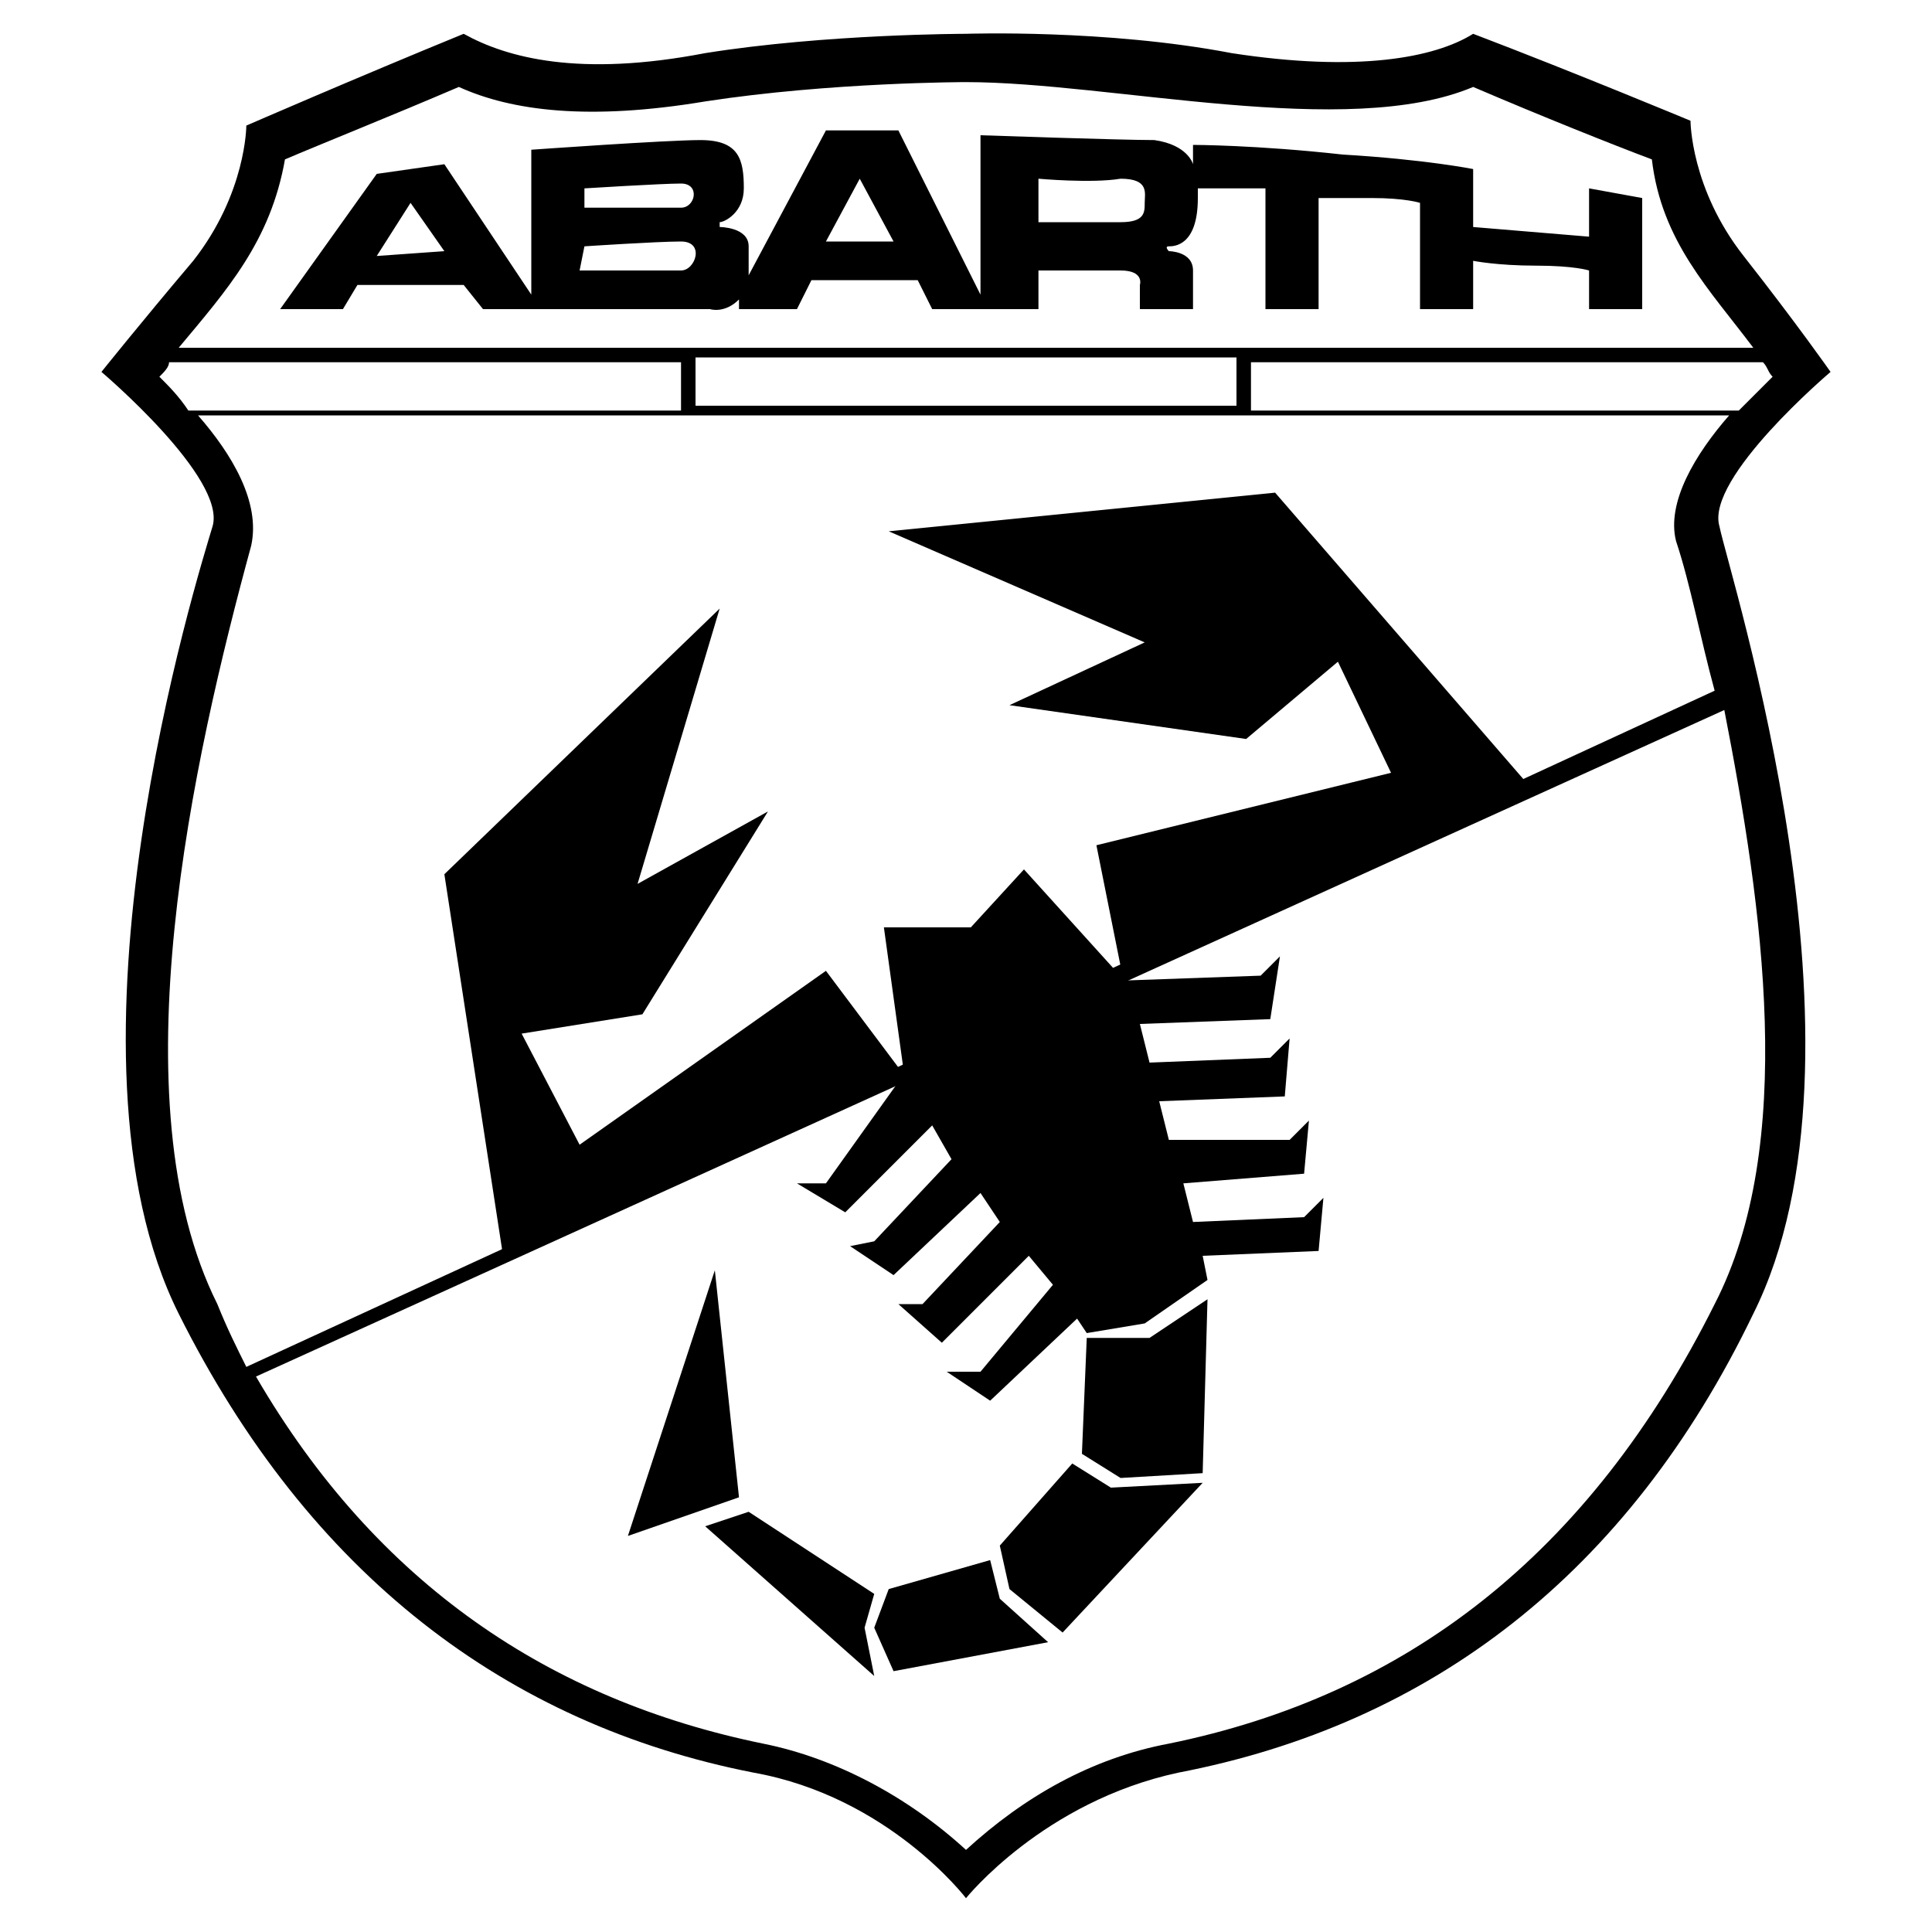 <?xml version="1.0" encoding="utf-8"?>
<!-- Generator: Adobe Illustrator 24.2.0, SVG Export Plug-In . SVG Version: 6.00 Build 0)  -->
<svg version="1.1" id="Livello_1" xmlns="http://www.w3.org/2000/svg" xmlns:xlink="http://www.w3.org/1999/xlink" x="0px" y="0px"
	 viewBox="0 0 40 40" style="enable-background:new 0 0 40 40;" xml:space="preserve">
<style type="text/css">
	.st0{fill-rule:evenodd;clip-rule:evenodd;}
	.st1{fill:#FFFFFF;}
</style>
<g>
	<path class="st0" d="M21.5,3.7v0.9c0,0,1.2,0,1.7,0c0.5,0,0.5-0.2,0.5-0.4c0-0.2,0.1-0.5-0.5-0.5C22.6,3.8,21.5,3.7,21.5,3.7
		 M18.5,5l-0.7-1.3L17.1,5H18.5z M9.6,5.9H7.4L7.1,6.4H5.8l2-2.8l1.4-0.2l1.8,2.7v-3c0,0,2.8-0.2,3.5-0.2c0.8,0,0.9,0.4,0.9,1
		c0,0.5-0.4,0.7-0.5,0.7c0,0,0,0.1,0,0.1c0,0,0.6,0,0.6,0.4v0.6l1.6-3l1.5,0l1.7,3.4V2.8c0,0,2.9,0.1,3.6,0.1
		c0.7,0.1,0.8,0.5,0.8,0.5l0-0.4c0,0,1.3,0,3.1,0.2c1.7,0.1,2.7,0.3,2.7,0.3v1.2l2.4,0.2v-1l1.1,0.2l0,2.3h-1.1l0-0.8
		c0,0-0.3-0.1-1.1-0.1c-0.8,0-1.3-0.1-1.3-0.1v1h-1.1l0-2.2c0,0-0.3-0.1-1-0.1c-0.7,0-1.1,0-1.1,0l0,2.3h-1.1l0-2.5h-1.4v0.2
		c0,1-0.5,1-0.6,1c-0.1,0,0,0.1,0,0.1c0,0,0.5,0,0.5,0.4v0.8h-1.1V5.9c0,0,0.1-0.3-0.4-0.3h-1.7l0,0.8l-2.2,0l-0.3-0.6h-2.2
		l-0.3,0.6l-1.2,0c0,0,0,0,0-0.2c-0.3,0.3-0.6,0.2-0.6,0.2l-4.7,0L9.6,5.9z M12.1,3.9c0,0,1.6-0.1,2-0.1c0.4,0,0.3,0.5,0,0.5
		c-0.3,0-2,0-2,0V3.9z M12.1,5.1c0,0,1.5-0.1,2-0.1c0.5,0,0.3,0.6,0,0.6h-2.1L12.1,5.1z M7.8,5.3l1.4-0.1l-0.7-1L7.8,5.3z"/>
	<polygon points="18.1,33 15.5,31.3 14.6,31.6 18.1,34.7 17.9,33.7 	"/>
	<polygon points="20.5,32.3 18.4,32.9 18.1,33.7 18.5,34.6 21.7,34 20.7,33.1 	"/>
	<polygon points="22.2,30.3 20.7,32 20.9,32.9 22,33.8 24.9,30.7 23,30.8 	"/>
	<polygon points="14.8,26.3 13,31.8 15.3,31 	"/>
	<polygon points="17.1,20.1 12,23.7 10.8,21.4 13.3,21 15.9,16.8 13.2,18.3 14.9,12.6 9.2,18.1 10.4,25.9 18.6,22.1 	"/>
	<polygon points="23.1,20.1 21.2,18 20.1,19.2 18.3,19.2 18.7,22.1 	"/>
	<polygon points="20.9,14.6 25.8,15.3 27.7,13.7 28.8,16 22.7,17.5 23.2,20 23.2,20 31.6,16.2 26.4,10.2 18.4,11 23.7,13.3 	"/>
	<polygon points="24.7,25.3 24.5,24.5 27,24.3 27.1,23.2 26.7,23.6 24.2,23.6 24,22.8 26.6,22.7 26.7,21.5 26.3,21.9 23.8,22 
		23.6,21.2 26.3,21.1 26.5,19.8 26.1,20.2 23.3,20.3 18.6,22.4 17.1,24.5 16.5,24.5 17.5,25.1 19.3,23.3 19.7,24 18.1,25.7 
		17.6,25.8 18.5,26.4 20.3,24.7 20.7,25.3 19.1,27 18.6,27 19.5,27.8 21.3,26 21.8,26.6 20.3,28.4 19.6,28.4 20.5,29 22.3,27.3 
		22.5,27.6 23.7,27.4 25,26.5 24.9,26 27.3,25.9 27.4,24.8 27,25.2 	"/>
	<polygon points="22.5,27.7 22.4,30.1 23.2,30.6 24.9,30.5 25,26.9 23.8,27.7 	"/>
	<path class="st0" d="M37.9,7.7c0,0-0.7-1-1.8-2.4c-1.1-1.4-1.1-2.8-1.1-2.8s-2.4-1-4.5-1.8c-0.8,0.5-2.4,0.8-5,0.4
		C22.9,0.6,20,0.7,20,0.7s-2.9,0-5.4,0.4c-2.6,0.5-4.1,0.1-5-0.4C7.4,1.6,5.1,2.6,5.1,2.6s0,1.4-1.1,2.8C2.9,6.7,2.1,7.7,2.1,7.7
		s2.6,2.2,2.3,3.2c-0.3,1-3.4,10.9-0.7,16.3c2.7,5.4,6.8,8.5,11.9,9.5c2.8,0.5,4.4,2.6,4.4,2.6s1.6-2,4.4-2.6
		c5.2-1,9.3-4.1,11.9-9.5c2.7-5.4-0.5-15.3-0.7-16.3C35.3,9.9,37.9,7.7,37.9,7.7 M36.7,7.8c-0.2,0.2-0.4,0.4-0.7,0.7H25.9v-1h10.6
		C36.6,7.6,36.6,7.7,36.7,7.8 M5.9,3.3C6.6,3,8.1,2.4,9.5,1.8c1.1,0.5,2.7,0.7,5.1,0.3C17.2,1.7,20,1.7,20,1.7c3,0,7.9,1.2,10.5,0.1
		c1.4,0.6,2.9,1.2,3.7,1.5C34.4,5,35.4,6,36.3,7.2H3.7C4.7,6,5.6,5,5.9,3.3 M25.6,8.4H14.4v-1h11.2V8.4z M3.3,7.8
		c0.1-0.1,0.2-0.2,0.2-0.3h10.6v1H3.9C3.7,8.2,3.5,8,3.3,7.8 M4.5,27C2.4,22.8,4,15.7,5.2,11.3c0.2-0.9-0.4-1.9-1.1-2.7h31.7
		c-0.7,0.8-1.3,1.8-1.1,2.6c0.3,0.9,0.5,2,0.8,3.1l-3.9,1.8L5.1,28.3C4.9,27.9,4.7,27.5,4.5,27 M35.5,27c-2.6,5.2-6.4,8.1-11.3,9.1
		c-1.6,0.3-3,1.1-4.2,2.2c-1.2-1.1-2.7-1.9-4.2-2.2c-4.4-0.9-8-3.3-10.5-7.6l18.5-8.4l11.9-5.4C36.5,18.8,37.2,23.7,35.5,27"/>
</g>
</svg>
